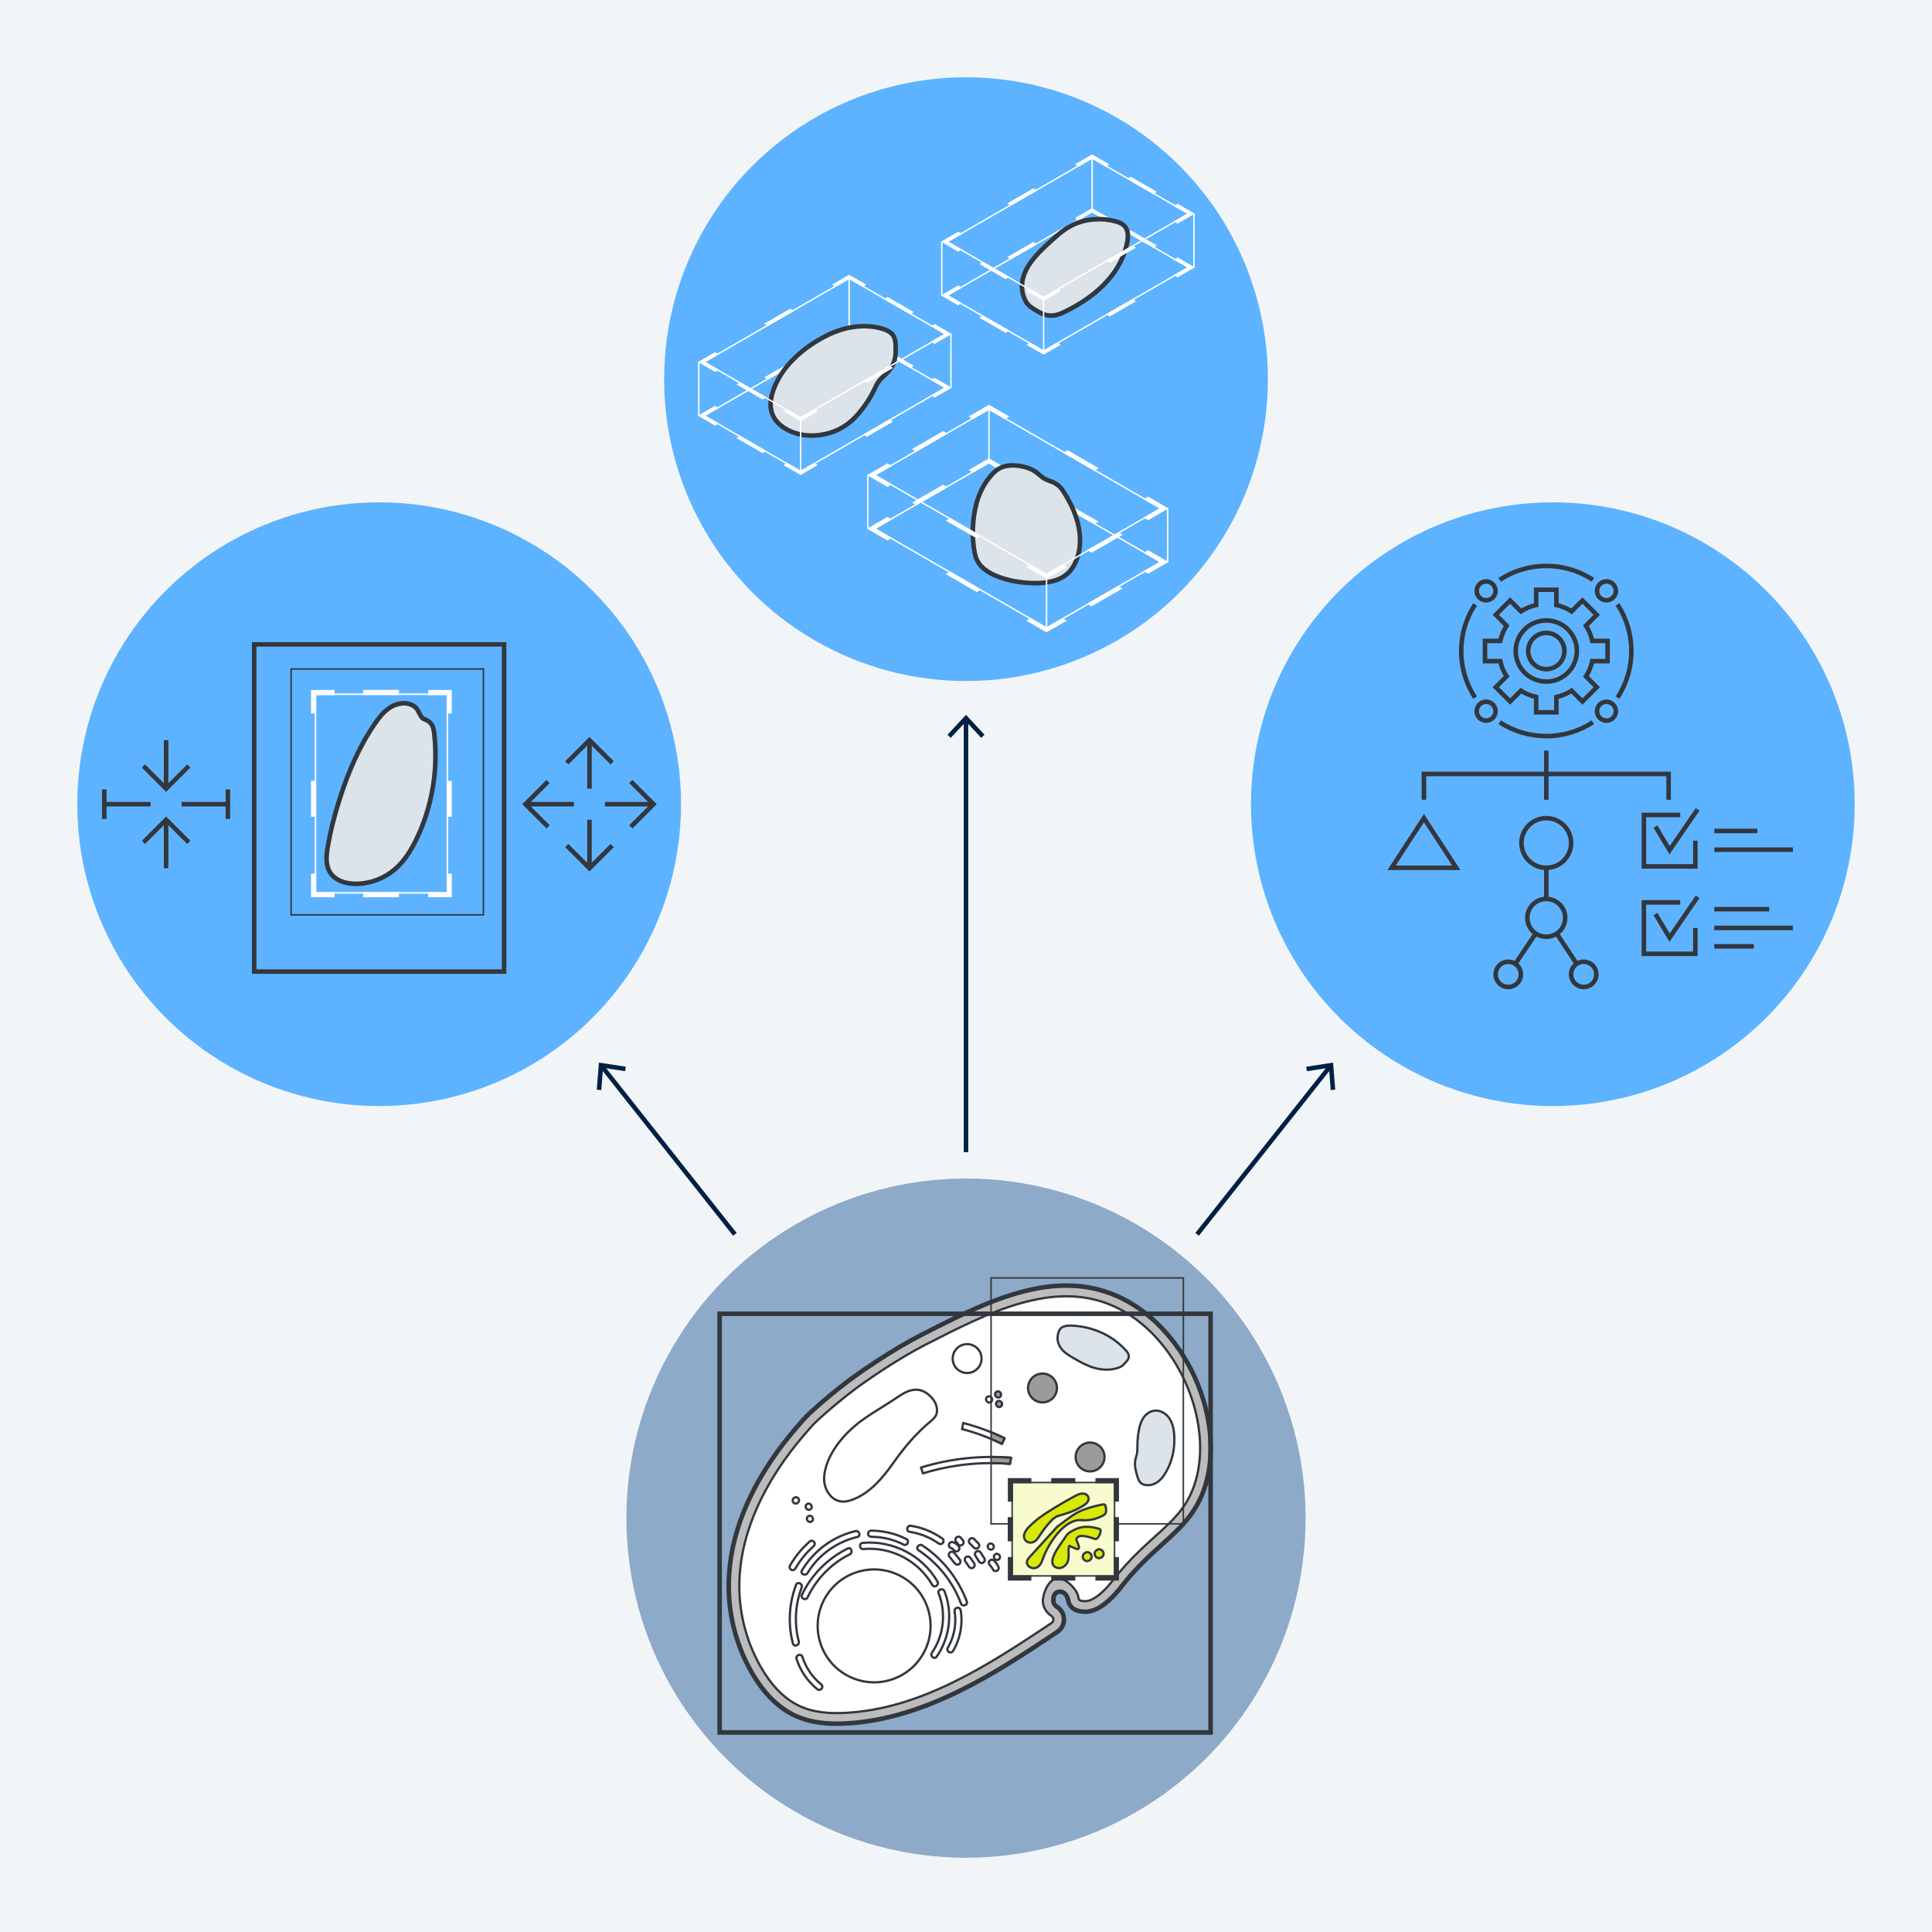 <?xml version="1.0" encoding="UTF-8"?><svg id="Ebene_1" xmlns="http://www.w3.org/2000/svg" xmlns:xlink="http://www.w3.org/1999/xlink" viewBox="0 0 1280 1280"><defs><clipPath id="clippath"><rect x="638.848" y="864.422" width="162.912" height="127.382" transform="translate(1648.416 207.809) rotate(90)" style="fill:none; stroke-width:0px;"/></clipPath></defs><rect width="1280" height="1280" style="fill:#f2f5f8; stroke-width:0px;"/><line x1="640" y1="1011.2" x2="881.181" y2="706.551" style="fill:none; stroke:#002144; stroke-miterlimit:10; stroke-width:3px;"/><polygon points="884.63 721.96 881.637 722.201 880.468 707.456 865.845 709.699 865.393 706.731 883.202 704.002 884.63 721.96" style="fill:#002144; stroke-width:0px;"/><line x1="640" y1="806.4" x2="640" y2="476.854" style="fill:none; stroke:#002144; stroke-miterlimit:10; stroke-width:3px;"/><polygon points="652.27 486.794 650.072 488.84 640.003 478.005 629.931 488.84 627.733 486.794 640.003 473.6 652.27 486.794" style="fill:#002144; stroke-width:0px;"/><line x1="640" y1="1011.2" x2="398.819" y2="706.551" style="fill:none; stroke:#002144; stroke-miterlimit:10; stroke-width:3px;"/><polygon points="414.609 706.729 414.157 709.697 399.536 707.452 398.365 722.199 395.372 721.958 396.802 703.998 414.609 706.729" style="fill:#002144; stroke-width:0px;"/><circle cx="640" cy="1005.8" r="242.5" style="fill:#f2f5f8; stroke-width:0px;"/><circle cx="640" cy="1005.8" r="225" style="fill:#8daac8; stroke-width:0px;"/><path d="m554.379,1141.987c-10.871,0-19.536-1.645-27.27-5.176-11.282-5.152-21.061-14.831-29.065-28.767-8.954-15.586-14.17-33.313-15.087-51.267-2.343-45.908,22.729-85.333,44.175-110.321l.875-1.023c2.879-3.364,5.599-6.543,9.094-9.754,8.07-7.412,16.621-14.522,25.414-21.134,2.265-1.703,5.575-4.066,9.082-6.484,7.964-5.49,23.59-15.86,38.756-23.615,31.459-16.087,63.989-32.722,96.009-32.722,12.158,0,23.302,2.331,34.07,7.126,21.324,9.496,39.959,29.043,51.127,53.627,10.996,24.205,13.559,50.304,7.032,71.602-5.598,18.27-16.29,27.928-28.67,39.112-8.438,7.621-17.997,16.256-28.169,29.483-.213.277-5.284,6.83-11.443,11.077-3.938,2.714-7.742,4.09-11.308,4.09-.497,0-.996-.026-1.483-.08l-.105-.007c-8.116-.651-9.552-5.754-9.793-7.918-.06-.542-.321-1.085-.622-1.714-.104-.218-.209-.437-.31-.66-.781-1.753-2.622-2.93-4.582-2.93-1.196,0-2.257.454-2.988,1.28-1.042,1.176-1.437,3.068-1.145,5.473.146,1.194,1.06,2.497,2.33,3.317,2.832,1.831,4.552,4.918,4.603,8.257.048,3.27-1.534,6.333-4.232,8.193l-1.081.722c-38.267,25.503-85.891,57.242-139.024,60.043-2.132.112-4.214.169-6.189.169Z" style="fill:#bcbcbc; stroke-width:0px;"/><path d="m706.361,853.225c11.247,0,22.418,2.079,33.459,6.996,20.993,9.349,39.353,28.622,50.372,52.876,10.847,23.877,13.385,49.589,6.964,70.543-5.477,17.875-16.028,27.405-28.245,38.441-8.482,7.662-18.096,16.348-28.349,29.68-.207.269-5.14,6.643-11.106,10.756t-.001,0c-3.686,2.541-7.197,3.824-10.456,3.824-.444,0-.884-.024-1.318-.072l-.159-.012c-6.74-.541-8.165-4.359-8.413-6.588-.114-1.024-.633-1.879-1.052-2.819-1.086-2.437-3.56-3.819-5.952-3.819-3.244,0-6.339,2.541-5.621,8.435.206,1.693,1.418,3.369,3.004,4.395,2.41,1.559,3.875,4.183,3.917,7.02.041,2.768-1.299,5.361-3.584,6.936l-1.062.708c-38.114,25.401-85.55,57.014-138.27,59.793-2.109.111-4.144.167-6.108.167-10.615,0-19.19-1.634-26.649-5.041-10.991-5.02-20.542-14.49-28.388-28.149-8.836-15.382-13.985-32.878-14.89-50.596-2.318-45.414,22.547-84.487,43.815-109.268l.877-1.024c2.85-3.331,5.543-6.479,8.969-9.625,8.032-7.377,16.545-14.456,25.301-21.039,2.245-1.689,5.537-4.039,9.032-6.448,7.931-5.469,23.49-15.795,38.587-23.515,31.438-16.076,63.67-32.556,95.326-32.557m.004-3v3-3c-32.385.001-65.079,16.719-96.695,32.886-15.251,7.799-30.934,18.207-38.924,23.717-3.532,2.435-6.861,4.812-9.132,6.521-8.834,6.642-17.423,13.783-25.527,21.227-3.558,3.268-6.307,6.48-9.217,9.881l-.879,1.027c-21.621,25.193-46.9,64.969-44.532,111.372.929,18.188,6.214,36.147,15.285,51.937,8.163,14.212,18.17,24.098,29.743,29.383,7.827,3.574,16.952,5.312,27.896,5.312,2,0,4.108-.058,6.265-.171,53.544-2.823,101.357-34.688,139.776-60.293l1.063-.709c3.15-2.171,4.974-5.704,4.919-9.476-.057-3.841-2.034-7.39-5.287-9.494-.884-.572-1.565-1.492-1.656-2.239-.236-1.938.04-3.465.778-4.298.567-.64,1.327-.775,1.865-.775,1.146,0,2.584.631,3.212,2.04.106.237.217.469.327.7.232.484.452.942.484,1.229.22,1.977,1.676,8.486,11.155,9.246l.123.009c.524.056,1.06.084,1.594.084,3.87,0,7.954-1.46,12.139-4.34.007-.005.014-.01.022-.015,6.347-4.376,11.562-11.113,11.781-11.397,10.089-13.12,19.595-21.707,27.982-29.283,12.548-11.335,23.382-21.123,29.102-39.788,6.633-21.644,4.044-48.129-7.101-72.663-11.319-24.914-30.229-44.733-51.883-54.376-10.964-4.882-22.306-7.256-34.676-7.256h0Z" style="fill:#32373e; stroke-width:0px;"/><path d="m613.547,890.693c-19.151,9.793-40.332,24.586-46.816,29.461-8.626,6.486-16.936,13.392-24.885,20.693-3.521,3.234-6.309,6.587-9.392,10.18-25.28,29.458-44.47,66.627-42.491,105.394.861,16.857,5.757,33.494,14.164,48.13,6.179,10.756,14.613,20.726,25.896,25.879,9.337,4.264,19.925,4.923,30.175,4.382,49.809-2.625,93.996-31.213,135.502-58.874.317-.211.633-.422.95-.633,1.746-1.164,1.605-3.669-.158-4.809-2.83-1.83-4.929-4.826-5.457-8.165-.791-4.998,2.611-13.662,7.163-15.873,5.135-2.494,11.166,2.574,14.4,7.263,1.138,1.65,1.787,3.482,1.993,5.339.18,1.618,2.898,1.642,3.69,1.728,7.729.847,17.908-12.389,17.908-12.389,25.494-33.152,47.105-38.353,55.692-66.374,12.487-40.748-12.283-98.05-54.306-116.764-39.71-17.684-82.899,4.401-124.029,25.433Z" style="fill:#fff; stroke:#32373e; stroke-linecap:round; stroke-linejoin:round; stroke-width:1.5px;"/><circle cx="690.685" cy="919.574" r="9.562" transform="translate(-288.461 316.304) rotate(-21.452)" style="fill:#9b9b9b; stroke:#32373e; stroke-linecap:round; stroke-linejoin:round; stroke-width:1.5px;"/><circle cx="640.749" cy="900.083" r="9.562" transform="translate(-284.792 296.691) rotate(-21.452)" style="fill:none; stroke:#32373e; stroke-linecap:round; stroke-linejoin:round; stroke-width:1.5px;"/><circle cx="722.204" cy="965.284" r="9.562" transform="translate(-302.995 330.998) rotate(-21.452)" style="fill:#9b9b9b; stroke:#32373e; stroke-linecap:round; stroke-linejoin:round; stroke-width:1.5px;"/><path d="m609.472,920.979c-2.607-.573-5.565-.206-8.558,1.067-2.656,1.129-5.057,2.761-7.38,4.34-.695.473-1.39.946-2.088,1.401-2.372,1.549-4.782,3.048-7.188,4.547-4.781,2.973-9.719,6.044-14.316,9.5-11.178,8.393-23.339,22.639-23.942,37.452-.287,6.982,4.334,14.886,11.668,15.526,2.69.235,5.261-.562,6.962-1.182,3.097-1.13,5.962-2.668,8.641-4.517,7.571-5.221,13.648-12.896,19.134-20.674,7.706-10.921,15.567-19.647,24.121-26.749,1.391-1.154,2.967-2.462,3.728-4.365,1.321-3.293.055-7.067-1.429-9.296-1.795-2.697-5.322-6.162-9.353-7.05Z" style="fill:none; stroke:#32373e; stroke-linecap:round; stroke-linejoin:round; stroke-width:1.5px;"/><path d="m561.647,1025.918c-13.248,6.567-23.964,17.299-30.341,30.663-1.134,2.376,2.568,4.119,3.706,1.736,5.865-12.289,15.76-22.476,27.98-28.534,2.332-1.156,1.01-5.032-1.344-3.865Z" style="fill:none; stroke:#32373e; stroke-linecap:round; stroke-linejoin:round; stroke-width:1.5px;"/><path d="m566.697,1014.408c-14.796,3.496-27.567,13.039-35.389,26.03-1.356,2.252,2.357,3.977,3.706,1.736,7.269-12.073,19.35-20.669,33.027-23.901,2.564-.606,1.194-4.465-1.344-3.865Z" style="fill:none; stroke:#32373e; stroke-linecap:round; stroke-linejoin:round; stroke-width:1.5px;"/><path d="m527.426,1050.005c-4.733,12.416-5.46,26.008-2.083,38.859.671,2.551,4.531,1.187,3.866-1.344-3.09-11.758-2.408-24.419,1.923-35.778.932-2.445-2.764-4.205-3.706-1.736Z" style="fill:none; stroke:#32373e; stroke-linecap:round; stroke-linejoin:round; stroke-width:1.5px;"/><path d="m527.716,1099.024c2.528,7.869,7.335,14.895,13.747,20.109,2.039,1.658,4.681-1.468,2.631-3.135-5.874-4.776-10.197-11.111-12.512-18.318-.807-2.513-4.67-1.16-3.866,1.344Z" style="fill:none; stroke:#32373e; stroke-linecap:round; stroke-linejoin:round; stroke-width:1.5px;"/><path d="m571.605,1022.19c-2.627.229-2.321,4.31.305,4.081,18.631-1.625,36.381,7.674,45.799,23.818,1.327,2.275,4.689-.059,3.368-2.323-10.114-17.337-29.504-27.318-49.473-25.576Z" style="fill:none; stroke:#32373e; stroke-linecap:round; stroke-linejoin:round; stroke-width:1.5px;"/><path d="m600.446,1019.627c-7.262-3.659-15.305-5.522-23.429-5.541-1.105-.003-1.965,1.152-1.888,2.193.088,1.175,1.085,1.885,2.193,1.888,7.423.017,14.764,1.829,21.387,5.166,2.352,1.185,4.091-2.519,1.737-3.706Z" style="fill:none; stroke:#32373e; stroke-linecap:round; stroke-linejoin:round; stroke-width:1.5px;"/><path d="m536.602,1021.16c-5.304,4.647-9.754,10.057-13.26,16.179-.549.959.043,2.28.985,2.721,1.069.5,2.17-.023,2.721-.985,3.118-5.445,7.155-10.41,11.877-14.546.831-.728,1.202-1.86.523-2.846-.572-.829-2.009-1.256-2.846-.523Z" style="fill:none; stroke:#32373e; stroke-linecap:round; stroke-linejoin:round; stroke-width:1.5px;"/><path d="m611.131,1023.92c-2.167-1.437-4.828,1.678-2.63,3.135,12.852,8.523,22.737,20.829,28.15,35.281.924,2.466,4.79,1.124,3.865-1.344-5.652-15.09-15.947-28.161-29.385-37.073Z" style="fill:none; stroke:#32373e; stroke-linecap:round; stroke-linejoin:round; stroke-width:1.5px;"/><path d="m621.854,1055.587c5.089,12.837,3.489,27.993-4.424,39.362-1.491,2.141,1.626,4.798,3.135,2.631,8.72-12.528,10.796-29.107,5.155-43.337-.969-2.445-4.837-1.107-3.865,1.344Z" style="fill:none; stroke:#32373e; stroke-linecap:round; stroke-linejoin:round; stroke-width:1.5px;"/><path d="m634.321,1065.147c-1.027.076-2.068,1.098-1.888,2.193,1.393,8.472-.234,17.143-4.598,24.538-.561.952.052,2.284.985,2.721,1.079.505,2.157-.03,2.721-.985,4.672-7.917,6.464-17.509,4.973-26.579-.179-1.09-1.024-1.975-2.193-1.888Z" style="fill:none; stroke:#32373e; stroke-linecap:round; stroke-linejoin:round; stroke-width:1.5px;"/><path d="m624.399,1019.379c-6.234-4.421-13.407-7.376-20.973-8.509-2.602-.39-3.35,3.633-.739,4.024,6.851,1.027,13.424,3.608,19.082,7.621.901.639,2.13.643,2.883-.252.667-.794.653-2.241-.252-2.883Z" style="fill:none; stroke:#32373e; stroke-linecap:round; stroke-linejoin:round; stroke-width:1.5px;"/><path d="m632.323,1028.944c-.348-.428-.757-.748-1.315-.851-.494-.091-1.125.02-1.531.328-.422.32-.775.774-.851,1.314-.072.513-.012,1.114.328,1.531,1.213,1.491,2.426,2.982,3.639,4.473.348.428.757.748,1.315.851.494.091,1.125-.02,1.531-.328.422-.32.775-.774.851-1.315.072-.513.012-1.114-.328-1.531-1.213-1.491-2.426-2.982-3.639-4.473Z" style="fill:none; stroke:#32373e; stroke-linecap:round; stroke-linejoin:round; stroke-width:1.5px;"/><path d="m634.355,1023.559c-.218-.225-.454-.432-.706-.619-.629-.464-1.316-.871-2.062-1.113-.241-.123-.494-.181-.76-.174-.265-.037-.525-.005-.781.094-.48.167-.982.587-1.181,1.065-.2.48-.278,1.043-.08,1.54.083.163.166.326.248.489.211.303.483.534.816.691.368.119.709.299,1.044.489.283.2.551.418.794.665.075.094.157.184.226.282.303.432.794.755,1.314.851.493.09,1.124-.02,1.531-.328.422-.32.775-.774.851-1.314.075-.536-.01-1.079-.328-1.531-.274-.39-.598-.745-.929-1.087Z" style="fill:none; stroke:#32373e; stroke-linecap:round; stroke-linejoin:round; stroke-width:1.5px;"/><path d="m641.593,1031.264c-.494-.091-1.125.02-1.531.328-.422.32-.775.774-.851,1.315-.075.538.013,1.075.328,1.531l2.494,3.617c.298.432.798.756,1.314.851.494.091,1.125-.02,1.531-.328.422-.32.775-.774.851-1.314.075-.538-.013-1.075-.328-1.531l-2.494-3.617c-.298-.432-.798-.756-1.314-.851Z" style="fill:none; stroke:#32373e; stroke-linecap:round; stroke-linejoin:round; stroke-width:1.5px;"/><path d="m645.268,1019.56c-.342-.345-1.001-.507-1.468-.473-.507.038-1.1.315-1.415.725-.317.413-.535.936-.473,1.468.036.173.072.346.107.519.126.354.331.652.618.896l2.775,2.803c.342.345,1.001.507,1.468.473.507-.038,1.1-.315,1.415-.725.317-.413.536-.937.473-1.468-.036-.173-.072-.346-.107-.519-.126-.354-.331-.652-.618-.896-.925-.934-1.85-1.869-2.776-2.803Z" style="fill:none; stroke:#32373e; stroke-linecap:round; stroke-linejoin:round; stroke-width:1.5px;"/><path d="m646.793,1027.976c-.911.69-1.139,1.877-.523,2.846.817,1.283,1.634,2.567,2.452,3.851.575.904,1.986,1.174,2.846.523.911-.69,1.139-1.877.523-2.846-.817-1.284-1.635-2.567-2.452-3.851-.575-.904-1.986-1.174-2.846-.523Z" style="fill:none; stroke:#32373e; stroke-linecap:round; stroke-linejoin:round; stroke-width:1.5px;"/><path d="m636.702,1018.948c-.151-.238-.349-.421-.592-.549-.212-.162-.453-.263-.722-.302-.266-.059-.527-.051-.782.026-.273.033-.523.134-.749.302-.135.123-.271.246-.406.369-.23.277-.378.592-.445.946-.072.514-.011,1.112.328,1.531.462.571.924,1.142,1.386,1.712.151.238.349.421.592.549.212.162.453.263.722.302.266.059.526.05.782-.026.274-.033.523-.134.749-.302.135-.123.271-.246.406-.369.23-.277.378-.592.445-.945.072-.514.011-1.112-.328-1.531-.462-.571-.924-1.142-1.386-1.712Z" style="fill:none; stroke:#32373e; stroke-linecap:round; stroke-linejoin:round; stroke-width:1.5px;"/><path d="m659.343,1029.79c-2.168,1.495.152,4.865,2.323,3.368,2.167-1.494-.152-4.865-2.323-3.368Z" style="fill:none; stroke:#32373e; stroke-linecap:round; stroke-linejoin:round; stroke-width:1.5px;"/><path d="m655.252,1022.964c-2.167,1.494.152,4.865,2.323,3.368s-.152-4.865-2.323-3.368Z" style="fill:none; stroke:#32373e; stroke-linecap:round; stroke-linejoin:round; stroke-width:1.5px;"/><path d="m658.478,1033.828c-.363-.34-.982-.509-1.468-.473-.507.038-1.1.315-1.415.725-.316.413-.535.936-.473,1.468.066.564.307,1.024.725,1.415.114.107.22.222.329.333.551.629,1.027,1.315,1.417,2.054.027.06.058.118.084.179.223.51.547.938,1.065,1.181.445.208,1.076.265,1.54.08.499-.199.968-.554,1.181-1.065.196-.471.292-1.056.08-1.54-.727-1.664-1.737-3.115-3.065-4.357Z" style="fill:none; stroke:#32373e; stroke-linecap:round; stroke-linejoin:round; stroke-width:1.5px;"/><path d="m660.745,928.487c-2.167,1.494.152,4.865,2.323,3.368,2.167-1.494-.152-4.865-2.323-3.368Z" style="fill:#9b9b9b; stroke:#32373e; stroke-linecap:round; stroke-linejoin:round; stroke-width:1.5px;"/><path d="m660.084,922.171c-2.168,1.495.152,4.865,2.323,3.368,2.167-1.494-.152-4.865-2.323-3.368Z" style="fill:#9b9b9b; stroke:#32373e; stroke-linecap:round; stroke-linejoin:round; stroke-width:1.5px;"/><path d="m654.136,925.451c-2.167,1.494.152,4.865,2.323,3.368,2.167-1.494-.152-4.865-2.323-3.368Z" style="fill:none; stroke:#32373e; stroke-linecap:round; stroke-linejoin:round; stroke-width:1.5px;"/><path d="m534.622,996.545c-2.168,1.495.152,4.865,2.323,3.368,2.167-1.494-.152-4.865-2.323-3.368Z" style="fill:none; stroke:#32373e; stroke-linecap:round; stroke-linejoin:round; stroke-width:1.5px;"/><path d="m535.451,1004.594c-2.167,1.494.152,4.865,2.323,3.368,2.168-1.495-.152-4.865-2.323-3.368Z" style="fill:none; stroke:#32373e; stroke-linecap:round; stroke-linejoin:round; stroke-width:1.5px;"/><path d="m528.643,992.436c-.277-.23-.592-.378-.946-.445-.174-.01-.348-.019-.522-.028-.368.029-.704.147-1.008.356l-.139.096c-.238.151-.421.349-.549.592-.162.212-.263.453-.302.722-.059.266-.051.527.025.782.033.274.134.523.302.749.123.135.246.271.369.406.277.23.592.378.946.445.174.01.348.019.522.028.368-.029.704-.147,1.009-.356l.139-.096c.238-.151.421-.349.549-.593.162-.212.263-.453.302-.722.059-.266.051-.527-.025-.782-.033-.273-.134-.523-.302-.749-.123-.135-.246-.271-.369-.406Z" style="fill:none; stroke:#32373e; stroke-linecap:round; stroke-linejoin:round; stroke-width:1.5px;"/><path d="m669.847,965.812c-20.14-1.635-40.372.531-59.694,6.461l1.344,3.866c18.611-5.712,38.202-7.879,57.61-6.303l.739-4.024Z" style="fill:#fff; stroke:#32373e; stroke-linecap:round; stroke-linejoin:round; stroke-width:1.5px;"/><path d="m665.544,952.888c-8.768-4.288-17.955-7.667-27.4-10.129l-.739,4.024c9.111,2.375,17.945,5.675,26.403,9.81l1.736-3.706Z" style="fill:#fff; stroke:#32373e; stroke-linecap:round; stroke-linejoin:round; stroke-width:1.5px;"/><circle cx="579.129" cy="1077.193" r="37.396" transform="translate(-353.844 286.436) rotate(-21.453)" style="fill:none; stroke:#32373e; stroke-linecap:round; stroke-linejoin:round; stroke-width:1.5px;"/><path d="m701.738,883.841c-.968,3.518.164,6.982,2.173,9.458,2.01,2.476,4.814,4.132,7.582,5.74,4.22,2.453,8.491,4.897,13.266,6.349,4.775,1.452,10.141,1.865,15.408.239.777-.24,1.556-.527,2.272-.974.897-.56,1.655-1.347,2.398-2.121.952-.992,1.96-2.088,2.201-3.364.292-1.548-.636-2.818-1.563-3.859-8.529-9.584-20.95-15.423-34.584-16.255-1.833-.112-3.768-.138-5.659.457-2.221.698-2.89,2.129-3.496,4.33Z" style="fill:#dce3e9; stroke-width:0px;"/><path d="m709.084,878.99c.61,0,1.215.027,1.809.063,13.634.833,26.054,6.671,34.583,16.255.927,1.041,1.855,2.311,1.563,3.859-.241,1.276-1.25,2.372-2.201,3.364-.744.775-1.501,1.561-2.398,2.122-.716.447-1.495.734-2.272.974-2.36.729-4.739,1.048-7.076,1.048-2.88,0-5.696-.485-8.332-1.286-4.775-1.452-9.046-3.896-13.266-6.349-2.767-1.608-5.572-3.264-7.582-5.74-2.01-2.476-3.141-5.94-2.173-9.458.606-2.201,1.275-3.632,3.496-4.33,1.279-.402,2.577-.52,3.85-.52m0-1.5c-1.655,0-3.021.187-4.3.589-3.047.957-3.89,3.174-4.493,5.363-1.001,3.637-.083,7.675,2.455,10.802,2.223,2.739,5.288,4.52,7.992,6.092,3.986,2.317,8.505,4.943,13.584,6.488,2.948.897,5.899,1.351,8.768,1.351,2.594,0,5.123-.375,7.519-1.114.744-.23,1.714-.567,2.625-1.135,1.062-.664,1.925-1.562,2.686-2.355,1.19-1.24,2.284-2.489,2.593-4.124.465-2.459-1.204-4.333-1.916-5.134-8.848-9.942-21.495-15.893-35.613-16.755-.74-.045-1.344-.066-1.9-.066h0Z" style="fill:#32373e; stroke-width:0px;"/><path d="m754.379,978.283c-1.021-3.379-2.054-6.897-1.52-10.387.284-1.86,1.006-3.631,1.287-5.491.219-1.449.166-2.924.169-4.39.007-3.287.298-6.573.868-9.811.49-2.782,1.208-5.579,2.701-7.978,1.493-2.398,3.865-4.371,6.653-4.829,3.62-.594,7.3,1.507,9.419,4.502,2.119,2.995,2.913,6.731,3.213,10.388.69,8.392-1.023,17.013-5.151,24.353-1.507,2.68-3.388,5.245-5.974,6.908-2.018,1.298-4.502,1.968-6.893,1.59-2.934-.464-3.935-2.086-4.772-4.856Z" style="fill:#dce3e9; stroke-width:0px;"/><path d="m765.781,935.297c3.199,0,6.298,1.951,8.174,4.603,2.119,2.995,2.913,6.731,3.213,10.388.69,8.392-1.023,17.013-5.151,24.353-1.507,2.68-3.388,5.244-5.974,6.908-1.64,1.054-3.588,1.695-5.543,1.695-.451,0-.901-.034-1.349-.105-2.934-.464-3.935-2.086-4.772-4.856-1.021-3.379-2.054-6.897-1.52-10.387.284-1.859,1.006-3.631,1.286-5.491.219-1.449.166-2.924.169-4.39.007-3.287.298-6.573.868-9.811.49-2.782,1.208-5.579,2.701-7.978,1.493-2.398,3.865-4.371,6.653-4.829.415-.068.831-.101,1.245-.101m0-1.5h0c-.5,0-1.001.041-1.488.121-3.007.494-5.808,2.504-7.683,5.516-1.738,2.792-2.465,6.014-2.905,8.51-.584,3.314-.884,6.701-.891,10.068l.002.76c.005,1.194.01,2.321-.154,3.408-.127.845-.361,1.688-.607,2.581-.258.931-.524,1.894-.678,2.908-.595,3.893.553,7.694,1.567,11.048.761,2.52,1.914,5.262,5.974,5.904.517.082,1.05.123,1.583.123,2.159,0,4.416-.687,6.355-1.933,2.448-1.574,4.503-3.937,6.47-7.434,4.17-7.415,6.066-16.368,5.339-25.211-.394-4.792-1.501-8.329-3.484-11.131-2.285-3.23-5.886-5.237-9.398-5.237h0Z" style="fill:#32373e; stroke-width:0px;"/><g style="clip-path:url(#clippath);"><path d="m669.847,965.812c-20.14-1.635-40.372.531-59.694,6.461l1.344,3.866c18.611-5.712,38.202-7.879,57.61-6.303l.739-4.024Z" style="fill:#9b9b9b; stroke:#32373e; stroke-linecap:round; stroke-linejoin:round; stroke-width:1.5px;"/><path d="m665.544,952.888c-8.768-4.288-17.955-7.667-27.4-10.129l-.739,4.024c9.111,2.375,17.945,5.675,26.403,9.81l1.736-3.706Z" style="fill:#9b9b9b; stroke:#32373e; stroke-linecap:round; stroke-linejoin:round; stroke-width:1.5px;"/></g><rect x="638.848" y="864.422" width="162.912" height="127.382" transform="translate(1648.416 207.809) rotate(90)" style="fill:none; stroke:#32373e; stroke-miterlimit:10;"/><rect x="670.56" y="982.204" width="67.87" height="61.894" style="fill:#f7fbcd; stroke-width:0px;"/><path d="m737.929,982.704v60.894h-66.87v-60.894h66.87m1-1h-68.87v62.894h68.87v-62.894h0Z" style="fill:#32373e; stroke-width:0px;"/><rect x="731.631" y="1011.449" width="16" height="3.404" transform="translate(1752.782 273.52) rotate(90)" style="fill:#32373e; stroke-width:0px;"/><rect x="661.357" y="1011.449" width="16" height="3.404" transform="translate(1682.508 343.794) rotate(90)" style="fill:#32373e; stroke-width:0px;"/><polygon points="741.334 994.878 741.334 982.687 741.334 979.283 737.929 979.283 725.738 979.283 725.738 982.687 737.929 982.687 737.929 994.878 741.334 994.878" style="fill:#32373e; stroke-width:0px;"/><polygon points="741.334 1031.586 741.334 1043.777 741.334 1047.181 737.929 1047.181 725.738 1047.181 725.738 1043.777 737.929 1043.777 737.929 1031.586 741.334 1031.586" style="fill:#32373e; stroke-width:0px;"/><rect x="696.431" y="979.283" width="16" height="3.404" style="fill:#32373e; stroke-width:0px;"/><rect x="696.431" y="1043.777" width="16" height="3.404" style="fill:#32373e; stroke-width:0px;"/><polygon points="683.322 979.283 671.131 979.283 667.727 979.283 667.727 982.687 667.727 994.878 671.131 994.878 671.131 982.687 683.322 982.687 683.322 979.283" style="fill:#32373e; stroke-width:0px;"/><polygon points="683.322 1047.181 671.131 1047.181 667.727 1047.181 667.727 1043.777 667.727 1031.586 671.131 1031.586 671.131 1043.777 683.322 1043.777 683.322 1047.181" style="fill:#32373e; stroke-width:0px;"/><path d="m714.053,990.244c-1.884.825-21.92,11.807-28.312,17.641-2.539,2.318-6.054,4.961-7.1,8.395-.816,2.678.644,5.441,3.575,5.711,3.772.348,5.613-3.14,7.385-5.82,2.299-3.476,4.938-6.729,7.852-9.707.062-.063,2.512-1.758,2.574-1.82,6.54-1.919,10.462-2.93,16.384-6.342,2.226-1.282,5.655-3.258,4.6-6.403-.994-2.965-4.658-2.663-6.959-1.655Z" style="fill:#d9e906; stroke:#32373e; stroke-linecap:round; stroke-linejoin:round; stroke-width:1.5px;"/><path d="m731.174,996.672c-.288-.011-.59.046-.875.105-5.295,1.102-10.324,2.341-15.236,4.687-5.203,2.484-9.076,6.134-13.73,9.343-.237.095-.466.242-.673.469l-2.224,2.441c-.191.206-.38.413-.567.623-4.689,5.147-9.379,10.293-14.068,15.44-1.694,1.86-4.664,4.285-2.939,7.076,1.199,1.939,3.919,2.6,5.946,1.707,2.91-1.282,3.688-4.824,4.75-7.482,3.639-9.113,13.778-24.899,24.958-23.951,4.9.416,9.916-.655,14.219-3.034.469-.259.937-.54,1.296-.937,1.12-1.239.864-3.152.539-4.79-.117-.588-.283-1.247-.805-1.542-.182-.103-.383-.146-.591-.154Z" style="fill:#d9e906; stroke:#32373e; stroke-linecap:round; stroke-linejoin:round; stroke-width:1.5px;"/><path d="m728.59,1013.047c-.126-.057-.261-.099-.392-.14-6.282-1.927-11.864-2.112-17.724,1.297-1.069.593-2.153,1.197-3.027,2.051-.787.768-1.376,1.711-1.958,2.644-2.212,3.549-13.134,16.34-5.802,19.579,3.171,1.401,6.632-.89,7.711-3.875.625-1.727.642-3.595.584-5.409-.053-1.654-.188-3.467.428-5.026,1.408.593,2.816,1.186,4.224,1.779,4.796,2.02.312-5.366.454-6.038.942-4.451,9.458-1.264,11.956-.449.402.131.832.263,1.24.154.37-.099.66-.382.911-.672,1.116-1.286,1.816-2.928,1.971-4.624.031-.336.032-.705-.173-.973-.103-.136-.246-.228-.402-.298Z" style="fill:#d9e906; stroke:#32373e; stroke-linecap:round; stroke-linejoin:round; stroke-width:1.5px;"/><path d="m718.664,1028.938c-3.216,2.218.059,6.979,3.281,4.758s-.059-6.979-3.281-4.758Z" style="fill:#d9e906; stroke:#32373e; stroke-linecap:round; stroke-linejoin:round; stroke-width:1.5px;"/><path d="m726.559,1027.003c-3.216,2.218.059,6.979,3.281,4.758,3.216-2.218-.059-6.979-3.281-4.758Z" style="fill:#d9e906; stroke:#32373e; stroke-linecap:round; stroke-linejoin:round; stroke-width:1.5px;"/><circle cx="640" cy="251.2" r="200" style="fill:#5db3ff; stroke-width:0px;"/><path d="m655.122,307.042l113.084,65.289-74.841,43.209-113.084-65.289,74.841-43.209m0-1.074l-.465.269-74.841,43.209-1.396.806,1.396.806,113.084,65.289.465.269.465-.269,74.841-43.209,1.396-.806-1.396-.806-113.084-65.289-.465-.269h0Z" style="fill:#fff; stroke-width:0px;"/><polygon points="723.202 401.719 743.809 389.821 740.861 388.119 720.254 400.017 723.202 401.719" style="fill:#fff; stroke-width:0px;"/><polygon points="607.169 334.728 627.777 322.83 624.829 321.128 604.221 333.026 607.169 334.728" style="fill:#fff; stroke-width:0px;"/><polygon points="760.611 380.121 771.169 374.025 774.117 372.323 771.169 370.621 760.611 364.526 757.663 366.228 768.221 372.323 757.663 378.419 760.611 380.121" style="fill:#fff; stroke-width:0px;"/><polygon points="706.871 411.148 696.313 417.243 693.365 418.945 690.417 417.243 679.86 411.148 682.808 409.446 693.365 415.541 703.923 409.446 706.871 411.148" style="fill:#fff; stroke-width:0px;"/><polygon points="727.914 345.648 707.307 333.75 704.359 335.453 724.966 347.35 727.914 345.648" style="fill:#fff; stroke-width:0px;"/><polygon points="650.111 390.568 629.503 378.67 626.555 380.373 647.163 392.27 650.111 390.568" style="fill:#fff; stroke-width:0px;"/><polygon points="668.704 311.463 658.147 305.367 655.198 303.665 652.25 305.367 641.693 311.463 644.641 313.165 655.198 307.07 665.756 313.165 668.704 311.463" style="fill:#fff; stroke-width:0px;"/><polygon points="587.952 358.085 577.395 351.99 574.447 350.287 577.395 348.585 587.952 342.49 590.9 344.192 580.343 350.287 590.9 356.383 587.952 358.085" style="fill:#fff; stroke-width:0px;"/><path d="m698.81,321.76c2.192,1.309,3.334,2.897,4.292,4.369,10.778,16.565,13.742,32.416,8.397,45.117-1.874,4.454-4.838,8.597-10.652,11.086-6.228,2.667-15.65,3.272-26.149,1.681-7.107-1.077-15.511-3.524-20.938-7.583-4.82-3.605-6.007-7.473-6.633-10.911-1.268-6.96-1.38-13.634-.778-20.078,1.031-11.044,4.204-21.509,11.872-29.982,1.833-2.025,3.98-3.966,7.554-4.977,3.574-1.011,8.822-.969,14.235.791,5.494,1.787,6.564,3.833,10.04,6.374,2.853,2.086,5.497,2.163,8.761,4.112Z" style="fill:#dce3e9; stroke-width:0px;"/><path d="m671.098,309.815c2.722,0,5.789.444,8.91,1.459,5.494,1.787,6.564,3.833,10.04,6.374,2.854,2.086,5.497,2.163,8.761,4.112,2.192,1.309,3.334,2.897,4.292,4.369,10.778,16.565,13.741,32.416,8.397,45.117-1.874,4.454-4.837,8.597-10.652,11.086-3.947,1.69-9.176,2.552-15.149,2.552-3.453,0-7.154-.288-11-.871-7.107-1.077-15.511-3.524-20.938-7.583-4.82-3.605-6.007-7.473-6.633-10.911-1.268-6.96-1.38-13.634-.779-20.078,1.031-11.044,4.204-21.509,11.872-29.982,1.833-2.025,3.98-3.966,7.554-4.977,1.513-.428,3.326-.667,5.325-.667m0-3h0c-2.245,0-4.311.263-6.142.781-4.343,1.229-6.967,3.647-8.961,5.85-7.258,8.02-11.391,18.394-12.635,31.716-.682,7.307-.416,14.141.814,20.895.724,3.979,2.216,8.608,7.788,12.776,7.218,5.399,17.99,7.496,22.286,8.147,3.961.601,7.813.905,11.449.905,6.414,0,12.061-.966,16.33-2.794,5.742-2.459,9.63-6.488,12.236-12.681,5.706-13.56,2.635-30.577-8.647-47.917-1.113-1.711-2.53-3.673-5.268-5.309-1.744-1.042-3.314-1.615-4.699-2.121-1.47-.537-2.631-.961-3.829-1.837-.876-.64-1.607-1.267-2.314-1.872-1.985-1.701-4.038-3.459-8.569-4.933-3.231-1.051-6.633-1.606-9.838-1.606h0Z" style="fill:#32373e; stroke-width:0px;"/><path d="m655.122,271.548l113.084,65.289-74.841,43.209-113.084-65.289,74.841-43.209m0-1.074l-.465.269-74.841,43.209-1.396.806,1.396.806,113.084,65.289.465.269.465-.269,74.841-43.209,1.396-.806-1.396-.806-113.084-65.289-.465-.269h0Z" style="fill:#fff; stroke-width:0px;"/><polygon points="723.202 366.225 743.809 354.327 740.861 352.625 720.254 364.523 723.202 366.225" style="fill:#fff; stroke-width:0px;"/><polygon points="607.169 299.233 627.777 287.336 624.829 285.634 604.221 297.531 607.169 299.233" style="fill:#fff; stroke-width:0px;"/><polygon points="760.611 344.626 771.169 338.531 774.117 336.829 771.169 335.127 760.611 329.031 757.663 330.733 768.221 336.829 757.663 342.924 760.611 344.626" style="fill:#fff; stroke-width:0px;"/><polygon points="706.871 375.653 696.313 381.749 693.365 383.451 690.417 381.749 679.86 375.653 682.808 373.951 693.365 380.047 703.923 373.951 706.871 375.653" style="fill:#fff; stroke-width:0px;"/><polygon points="727.914 310.154 707.307 298.256 704.359 299.958 724.966 311.856 727.914 310.154" style="fill:#fff; stroke-width:0px;"/><polygon points="650.111 355.074 629.503 343.176 626.555 344.878 647.163 356.776 650.111 355.074" style="fill:#fff; stroke-width:0px;"/><polygon points="668.704 275.969 658.147 269.873 655.198 268.171 652.25 269.873 641.693 275.969 644.641 277.671 655.198 271.575 665.756 277.671 668.704 275.969" style="fill:#fff; stroke-width:0px;"/><polygon points="587.952 322.591 577.395 316.495 574.447 314.793 577.395 313.091 587.952 306.996 590.9 308.698 580.343 314.793 590.9 320.889 587.952 322.591" style="fill:#fff; stroke-width:0px;"/><circle cx="1028.8" cy="532.8" r="200" style="fill:#5db3ff; stroke-width:0px;"/><circle cx="251.2" cy="532.8" r="200" style="fill:#5db3ff; stroke-width:0px;"/><path d="m562.582,220.474l63.025,36.387-95.229,54.98-63.025-36.387,95.229-54.98m0-1.074l-.465.269-95.229,54.98-1.396.806,1.396.806,63.025,36.387.465.269.465-.269,95.229-54.98,1.396-.806-1.396-.806-63.025-36.387-.465-.269h0Z" style="fill:#fff; stroke-width:0px;"/><polygon points="605.446 242.355 588.092 232.336 585.61 233.769 602.963 243.788 605.446 242.355" style="fill:#fff; stroke-width:0px;"/><polygon points="507.735 298.768 490.381 288.749 487.898 290.183 505.252 300.202 507.735 298.768" style="fill:#fff; stroke-width:0px;"/><polygon points="573.943 224.166 565.052 219.033 562.57 217.6 560.087 219.033 551.196 224.166 553.679 225.6 562.57 220.467 571.46 225.6 573.943 224.166" style="fill:#fff; stroke-width:0px;"/><polygon points="619.199 250.295 628.089 255.428 630.572 256.861 628.089 258.294 619.199 263.428 616.716 261.994 625.607 256.861 616.716 251.728 619.199 250.295" style="fill:#fff; stroke-width:0px;"/><polygon points="523.662 240.063 506.309 250.082 508.791 251.516 526.145 241.497 523.662 240.063" style="fill:#fff; stroke-width:0px;"/><polygon points="589.182 277.891 571.828 287.91 574.311 289.343 591.665 279.324 589.182 277.891" style="fill:#fff; stroke-width:0px;"/><polygon points="473.801 268.851 464.91 273.984 462.428 275.417 464.91 276.85 473.801 281.983 476.284 280.55 467.393 275.417 476.284 270.284 473.801 268.851" style="fill:#fff; stroke-width:0px;"/><polygon points="541.803 308.112 532.913 313.245 530.43 314.678 527.947 313.245 519.057 308.112 521.539 306.678 530.43 311.811 539.321 306.678 541.803 308.112" style="fill:#fff; stroke-width:0px;"/><line x1="562.57" y1="183.474" x2="562.57" y2="219.043" style="fill:none; stroke:#fff; stroke-miterlimit:10; stroke-width:.931px;"/><line x1="630.024" y1="221.292" x2="630.024" y2="256.861" style="fill:none; stroke:#fff; stroke-miterlimit:10; stroke-width:.931px;"/><path d="m591.832,228.023c.236,5.411.403,11.032-3.435,15.956-2.045,2.624-5.151,4.935-7.188,7.561-1.587,2.046-2.494,4.243-3.538,6.404-2.341,4.845-5.412,9.571-9.166,14.107-3.227,3.899-7.049,7.724-12.581,10.637s-13.023,4.832-20.512,4.341c-9.725-.637-17.696-5.275-21.025-10.578-3.329-5.303-2.727-11.146-.916-16.664,4.158-12.666,14.656-24.665,30.453-33.765,5.769-3.323,12.415-6.319,20.238-7.691,6.103-1.07,12.963-1.021,18.839.535,7.214,1.911,8.638,4.721,8.832,9.158Z" style="fill:#dce3e9; stroke-width:0px;"/><path d="m572.584,217.6c3.577,0,7.149.399,10.417,1.265,7.214,1.911,8.638,4.721,8.832,9.158.236,5.411.403,11.031-3.435,15.956-2.045,2.624-5.151,4.935-7.188,7.561-1.587,2.046-2.494,4.243-3.538,6.404-2.341,4.845-5.412,9.571-9.166,14.107-3.227,3.899-7.049,7.724-12.581,10.637-4.951,2.607-11.472,4.417-18.154,4.417-.785,0-1.57-.025-2.358-.076-9.725-.637-17.696-5.275-21.025-10.578-3.329-5.303-2.727-11.146-.916-16.665,4.158-12.666,14.656-24.665,30.453-33.765,5.769-3.323,12.415-6.319,20.238-7.691,2.709-.475,5.567-.729,8.422-.729m0-3h0c-3.002,0-6.01.26-8.941.775-7.11,1.247-13.852,3.804-21.217,8.047-16.044,9.242-27.339,21.824-31.805,35.428-2.501,7.619-2.1,13.898,1.225,19.195,4.154,6.618,13.327,11.319,23.37,11.977.84.055,1.699.083,2.554.083,6.676,0,13.803-1.736,19.552-4.763,6.405-3.372,10.576-7.853,13.495-11.379,3.9-4.712,7.115-9.663,9.556-14.714.182-.377.36-.755.538-1.133.8-1.698,1.555-3.301,2.669-4.737.887-1.144,2.065-2.273,3.311-3.469,1.337-1.283,2.72-2.609,3.872-4.087,4.59-5.89,4.3-12.566,4.066-17.93-.286-6.55-3.387-9.894-11.061-11.927-3.419-.906-7.182-1.365-11.184-1.365h0Z" style="fill:#32373e; stroke-width:0px;"/><path d="m562.582,184.904l63.025,36.387-95.229,54.98-63.025-36.387,95.229-54.98m0-1.074l-.465.269-95.229,54.98-1.396.806,1.396.806,63.025,36.387.465.269.465-.269,95.229-54.98,1.396-.806-1.396-.806-63.025-36.387-.465-.269h0Z" style="fill:#fff; stroke-width:0px;"/><polygon points="605.446 206.785 588.092 196.766 585.61 198.199 602.963 208.219 605.446 206.785" style="fill:#fff; stroke-width:0px;"/><polygon points="507.735 263.199 490.381 253.18 487.898 254.613 505.252 264.632 507.735 263.199" style="fill:#fff; stroke-width:0px;"/><polygon points="573.943 188.597 565.052 183.464 562.57 182.03 560.087 183.464 551.196 188.597 553.679 190.03 562.57 184.897 571.46 190.03 573.943 188.597" style="fill:#fff; stroke-width:0px;"/><polygon points="619.199 214.725 628.089 219.858 630.572 221.292 628.089 222.725 619.199 227.858 616.716 226.425 625.607 221.292 616.716 216.158 619.199 214.725" style="fill:#fff; stroke-width:0px;"/><polygon points="523.662 204.494 506.309 214.513 508.791 215.946 526.145 205.927 523.662 204.494" style="fill:#fff; stroke-width:0px;"/><polygon points="589.182 242.321 571.828 252.34 574.311 253.774 591.665 243.755 589.182 242.321" style="fill:#fff; stroke-width:0px;"/><polygon points="473.801 233.281 464.91 238.414 462.428 239.847 464.91 241.281 473.801 246.414 476.284 244.98 467.393 239.847 476.284 234.714 473.801 233.281" style="fill:#fff; stroke-width:0px;"/><polygon points="541.803 272.542 532.913 277.675 530.43 279.109 527.947 277.675 519.057 272.542 521.539 271.109 530.43 276.242 539.321 271.109 541.803 272.542" style="fill:#fff; stroke-width:0px;"/><line x1="462.97" y1="239.847" x2="462.97" y2="275.417" style="fill:none; stroke:#fff; stroke-miterlimit:10; stroke-width:.931px;"/><line x1="530.43" y1="278.221" x2="530.43" y2="313.791" style="fill:none; stroke:#fff; stroke-miterlimit:10; stroke-width:.931px;"/><path d="m723.57,140.757l63.025,36.387-95.229,54.98-63.025-36.387,95.229-54.98m0-1.074l-.465.269-95.229,54.98-1.396.806,1.396.806,63.025,36.387.465.269.465-.269,95.229-54.98,1.396-.806-1.396-.806-63.025-36.387-.465-.269h0Z" style="fill:#fff; stroke-width:0px;"/><polygon points="766.434 162.638 749.08 152.619 746.598 154.052 763.951 164.071 766.434 162.638" style="fill:#fff; stroke-width:0px;"/><polygon points="668.723 219.051 651.369 209.032 648.886 210.466 666.24 220.485 668.723 219.051" style="fill:#fff; stroke-width:0px;"/><polygon points="734.931 144.449 726.04 139.316 723.557 137.883 721.075 139.316 712.184 144.449 714.667 145.883 723.557 140.75 732.448 145.883 734.931 144.449" style="fill:#fff; stroke-width:0px;"/><polygon points="780.186 170.578 789.077 175.711 791.56 177.144 789.077 178.578 780.186 183.711 777.704 182.277 786.595 177.144 777.704 172.011 780.186 170.578" style="fill:#fff; stroke-width:0px;"/><polygon points="684.65 160.346 667.297 170.365 669.779 171.799 687.133 161.78 684.65 160.346" style="fill:#fff; stroke-width:0px;"/><polygon points="750.17 198.174 732.816 208.193 735.299 209.626 752.652 199.607 750.17 198.174" style="fill:#fff; stroke-width:0px;"/><polygon points="634.789 189.134 625.898 194.267 623.416 195.7 625.898 197.133 634.789 202.266 637.271 200.833 628.381 195.7 637.271 190.567 634.789 189.134" style="fill:#fff; stroke-width:0px;"/><polygon points="702.791 228.395 693.9 233.528 691.418 234.961 688.935 233.528 680.044 228.395 682.527 226.961 691.418 232.094 700.308 226.961 702.791 228.395" style="fill:#fff; stroke-width:0px;"/><line x1="723.558" y1="103.757" x2="723.558" y2="139.326" style="fill:none; stroke:#fff; stroke-miterlimit:10; stroke-width:.931px;"/><line x1="791.011" y1="141.575" x2="791.011" y2="177.144" style="fill:none; stroke:#fff; stroke-miterlimit:10; stroke-width:.931px;"/><path d="m735.179,147.319c-8.118-1.514-16.325-.193-22.314,2.37-5.989,2.563-10.144,6.247-14.185,9.883-6.162,5.546-12.31,11.16-16.191,17.513-3.882,6.353-5.396,13.564-2.138,20.763.48,1.062,1.071,2.13,2.042,3.122,1.217,1.243,2.976,2.311,4.709,3.359,2.218,1.342,4.676,2.767,7.631,3.168,3.586.486,6.646-.691,9.173-1.879,23.261-10.933,38.17-27.336,41.514-45.671.45-2.465.708-5.073-.486-7.658-1.402-3.037-4.676-4.023-9.755-4.97Z" style="fill:#dce3e9; stroke-width:0px;"/><path d="m728.132,146.678c2.318,0,4.687.201,7.047.641,5.078.947,8.353,1.934,9.755,4.97,1.194,2.585.935,5.193.486,7.658-3.344,18.335-18.254,34.738-41.514,45.671-2.126.999-4.629,1.991-7.506,1.991-.542,0-1.098-.035-1.667-.112-2.954-.401-5.412-1.826-7.631-3.168-1.733-1.049-3.492-2.117-4.709-3.359-.971-.992-1.561-2.06-2.042-3.122-3.258-7.199-1.743-14.41,2.138-20.763,3.882-6.353,10.029-11.967,16.191-17.513,4.041-3.636,8.196-7.32,14.185-9.883,4.248-1.818,9.61-3.011,15.267-3.011m0-3c-5.705,0-11.546,1.155-16.447,3.253-6.565,2.81-11.052,6.848-15.011,10.411-5.87,5.282-12.523,11.269-16.744,18.178-4.876,7.981-5.676,16.13-2.311,23.564.508,1.122,1.266,2.589,2.631,3.984,1.492,1.524,3.515,2.748,5.299,3.827,2.676,1.619,5.361,3.11,8.781,3.574.683.093,1.379.139,2.07.139,3.472,0,6.388-1.15,8.782-2.276,24.308-11.426,39.646-28.418,43.19-47.848.511-2.803.826-6.119-.713-9.454-2.073-4.49-6.628-5.674-11.928-6.662-2.461-.459-5.017-.691-7.597-.691h0Z" style="fill:#32373e; stroke-width:0px;"/><path d="m723.57,105.187l63.025,36.387-95.229,54.98-63.025-36.387,95.229-54.98m0-1.074l-.465.269-95.229,54.98-1.396.806,1.396.806,63.025,36.387.465.269.465-.269,95.229-54.98,1.396-.806-1.396-.806-63.025-36.387-.465-.269h0Z" style="fill:#fff; stroke-width:0px;"/><polygon points="766.434 127.068 749.08 117.049 746.598 118.482 763.951 128.502 766.434 127.068" style="fill:#fff; stroke-width:0px;"/><polygon points="668.723 183.482 651.369 173.463 648.886 174.896 666.24 184.915 668.723 183.482" style="fill:#fff; stroke-width:0px;"/><polygon points="734.931 108.88 726.04 103.747 723.557 102.313 721.075 103.747 712.184 108.88 714.667 110.313 723.557 105.18 732.448 110.313 734.931 108.88" style="fill:#fff; stroke-width:0px;"/><polygon points="780.186 135.008 789.077 140.141 791.56 141.575 789.077 143.008 780.186 148.141 777.704 146.708 786.595 141.575 777.704 136.442 780.186 135.008" style="fill:#fff; stroke-width:0px;"/><polygon points="684.65 124.777 667.297 134.796 669.779 136.229 687.133 126.21 684.65 124.777" style="fill:#fff; stroke-width:0px;"/><polygon points="750.17 162.604 732.816 172.623 735.299 174.057 752.652 164.038 750.17 162.604" style="fill:#fff; stroke-width:0px;"/><polygon points="634.789 153.564 625.898 158.697 623.416 160.13 625.898 161.564 634.789 166.697 637.271 165.263 628.381 160.13 637.271 154.997 634.789 153.564" style="fill:#fff; stroke-width:0px;"/><polygon points="702.791 192.825 693.9 197.958 691.418 199.392 688.935 197.958 680.044 192.825 682.527 191.392 691.418 196.525 700.308 191.392 702.791 192.825" style="fill:#fff; stroke-width:0px;"/><line x1="623.958" y1="160.13" x2="623.958" y2="195.7" style="fill:none; stroke:#fff; stroke-miterlimit:10; stroke-width:.931px;"/><line x1="691.418" y1="198.504" x2="691.418" y2="234.074" style="fill:none; stroke:#fff; stroke-miterlimit:10; stroke-width:.931px;"/><line x1="574.932" y1="314.678" x2="574.932" y2="350.248" style="fill:none; stroke:#fff; stroke-miterlimit:10; stroke-width:.931px;"/><line x1="655.198" y1="270.32" x2="655.198" y2="305.889" style="fill:none; stroke:#fff; stroke-miterlimit:10; stroke-width:.931px;"/><line x1="693.365" y1="381.616" x2="693.365" y2="417.186" style="fill:none; stroke:#fff; stroke-miterlimit:10; stroke-width:.931px;"/><line x1="773.63" y1="336.829" x2="773.63" y2="372.398" style="fill:none; stroke:#fff; stroke-miterlimit:10; stroke-width:.931px;"/><polyline points="1105.508 529.853 1105.508 512.77 943.397 512.77 943.397 529.853" style="fill:none; stroke:#32373e; stroke-miterlimit:10; stroke-width:3px;"/><line x1="1024.452" y1="529.853" x2="1024.452" y2="497.263" style="fill:none; stroke:#32373e; stroke-miterlimit:10; stroke-width:3px;"/><circle cx="1024.452" cy="558.493" r="16.449" transform="translate(-44.843 91.563) rotate(-5.008)" style="fill:none; stroke:#32373e; stroke-miterlimit:10; stroke-width:3px;"/><polygon points="943.397 542.044 921.957 574.942 964.837 574.942 943.397 542.044" style="fill:none; stroke:#32373e; stroke-miterlimit:10; stroke-width:3px;"/><circle cx="1064.315" cy="471.177" r="6.245" transform="translate(-21.442 890.589) rotate(-45)" style="fill:none; stroke:#32373e; stroke-miterlimit:10; stroke-width:3px;"/><circle cx="984.59" cy="391.452" r="6.246" transform="translate(-63.598 236.683) rotate(-13.282)" style="fill:none; stroke:#32373e; stroke-miterlimit:10; stroke-width:3px;"/><circle cx="984.59" cy="471.177" r="6.246" transform="translate(-44.793 834.215) rotate(-45)" style="fill:none; stroke:#32373e; stroke-miterlimit:10; stroke-width:3px;"/><circle cx="1064.315" cy="391.452" r="6.245" transform="translate(-61.466 255) rotate(-13.282)" style="fill:none; stroke:#32373e; stroke-miterlimit:10; stroke-width:3px;"/><path d="m993.581,384.134c18.688-12.255,43.056-12.255,61.744,0m-78.053,78.053c-12.256-18.688-12.256-43.056,0-61.744m78.053,78.053c-18.688,12.255-43.056,12.255-61.744,0m78.053-78.053c12.256,18.688,12.256,43.056,0,61.744" style="fill:none; stroke:#32373e; stroke-miterlimit:10; stroke-width:3px;"/><path d="m1065.057,424.608v13.412h-10.134c-.799,3.646-2.241,7.044-4.192,10.09l7.174,7.174-9.484,9.484-7.174-7.174c-3.046,1.951-6.444,3.393-10.09,4.192v10.134h-13.412v-10.134c-3.646-.799-7.044-2.241-10.09-4.192l-7.174,7.174-9.484-9.484,7.174-7.174c-1.951-3.046-3.393-6.444-4.191-10.09h-10.134v-13.412h10.134c.799-3.646,2.241-7.044,4.191-10.09l-7.174-7.174,9.484-9.484,7.174,7.174c3.046-1.951,6.444-3.392,10.09-4.192v-10.134h13.412v10.134c3.645.799,7.044,2.241,10.09,4.192l7.174-7.174,9.484,9.484-7.174,7.174c1.951,3.046,3.393,6.445,4.192,10.09h10.134Z" style="fill:none; stroke:#32373e; stroke-miterlimit:10; stroke-width:3px;"/><circle cx="1024.452" cy="431.314" r="20.265" transform="translate(-45.024 128.402) rotate(-7.018)" style="fill:none; stroke:#32373e; stroke-miterlimit:10; stroke-width:3px;"/><circle cx="1024.452" cy="431.314" r="12" transform="translate(-45.024 128.402) rotate(-7.018)" style="fill:none; stroke:#32373e; stroke-miterlimit:10; stroke-width:3px;"/><polyline points="1096.799 547.646 1106.162 563.313 1124.672 536.256" style="fill:none; stroke:#32373e; stroke-miterlimit:10; stroke-width:3px;"/><polyline points="1123.201 556.96 1123.201 573.999 1089.124 573.999 1089.124 539.921 1113.194 539.921" style="fill:none; stroke:#32373e; stroke-miterlimit:10; stroke-width:3px;"/><polyline points="1096.799 605.574 1106.162 621.242 1124.672 594.184" style="fill:none; stroke:#32373e; stroke-miterlimit:10; stroke-width:3px;"/><polyline points="1123.201 614.888 1123.201 631.927 1089.124 631.927 1089.124 597.849 1113.194 597.849" style="fill:none; stroke:#32373e; stroke-miterlimit:10; stroke-width:3px;"/><line x1="1135.763" y1="550.529" x2="1164.291" y2="550.529" style="fill:none; stroke:#32373e; stroke-miterlimit:10; stroke-width:3px;"/><line x1="1135.763" y1="562.942" x2="1187.847" y2="562.942" style="fill:none; stroke:#32373e; stroke-miterlimit:10; stroke-width:3px;"/><line x1="1135.763" y1="602.354" x2="1172.143" y2="602.354" style="fill:none; stroke:#32373e; stroke-miterlimit:10; stroke-width:3px;"/><line x1="1135.763" y1="614.767" x2="1187.847" y2="614.767" style="fill:none; stroke:#32373e; stroke-miterlimit:10; stroke-width:3px;"/><line x1="1135.763" y1="626.974" x2="1161.935" y2="626.974" style="fill:none; stroke:#32373e; stroke-miterlimit:10; stroke-width:3px;"/><line x1="1024.453" y1="574.287" x2="1024.453" y2="595.554" style="fill:none; stroke:#32373e; stroke-miterlimit:10; stroke-width:3px;"/><circle cx="1024.453" cy="608.089" r="12.535" style="fill:none; stroke:#32373e; stroke-miterlimit:10; stroke-width:3px;"/><line x1="1031.371" y1="618.544" x2="1044.625" y2="638.571" style="fill:none; stroke:#32373e; stroke-miterlimit:10; stroke-width:3px;"/><line x1="1003.92" y1="638.607" x2="1017.456" y2="618.488" style="fill:none; stroke:#32373e; stroke-miterlimit:10; stroke-width:3px;"/><path d="m1005.164,651.449c-3.263,3.263-8.554,3.263-11.818,0s-3.263-8.554,0-11.818,8.554-3.263,11.818,0c3.263,3.263,3.263,8.554,0,11.818Z" style="fill:none; stroke:#32373e; stroke-miterlimit:10; stroke-width:3px;"/><path d="m1055.146,651.449c-3.263,3.263-8.554,3.263-11.818,0-3.263-3.263-3.263-8.554,0-11.818,3.263-3.263,8.554-3.263,11.818,0,3.263,3.263,3.263,8.554,0,11.818Z" style="fill:none; stroke:#32373e; stroke-miterlimit:10; stroke-width:3px;"/><path d="m284.105,480.002c1.443,1.53,1.812,3.756,2.062,5.844,2.814,23.499-1.187,47.778-11.422,69.117-3.589,7.482-8.039,14.741-14.386,20.086-6.799,5.726-15.635,8.981-24.524,9.033-6.017.035-12.636-1.773-15.863-6.852-2.866-4.51-2.312-10.322-1.429-15.592,1.787-10.669,4.506-21.169,7.777-31.481,5.607-17.672,12.92-34.953,23.484-50.189,2.525-3.642,5.301-7.226,8.983-9.693,3.682-2.467,8.443-3.681,12.63-2.225,4.249,1.477,4.358,4.444,6.45,7.604,1.717,2.594,4.092,2.07,6.241,4.348Z" style="fill:#dce3e9; stroke-width:0px;"/><path d="m267.591,467.423c1.297,0,2.585.197,3.824.628,4.249,1.477,4.358,4.444,6.45,7.604,1.717,2.594,4.092,2.07,6.241,4.348,1.443,1.53,1.812,3.756,2.062,5.844,2.814,23.499-1.187,47.778-11.422,69.117-3.589,7.483-8.039,14.741-14.386,20.087-6.799,5.726-15.635,8.981-24.524,9.033-.057,0-.115,0-.172,0-5.971,0-12.495-1.822-15.692-6.853-2.866-4.51-2.312-10.322-1.429-15.592,1.787-10.669,4.506-21.169,7.777-31.481,5.607-17.672,12.92-34.953,23.484-50.189,2.525-3.642,5.301-7.227,8.983-9.693,2.592-1.737,5.721-2.853,8.806-2.853m0-3h0c-3.522,0-7.242,1.194-10.476,3.361-4.127,2.765-7.138,6.669-9.778,10.476-9.552,13.776-17.362,30.455-23.878,50.991-3.612,11.385-6.189,21.817-7.877,31.893-1.017,6.073-1.497,12.419,1.856,17.696,3.329,5.239,9.971,8.244,18.224,8.244h.189c9.521-.056,19.157-3.606,26.439-9.739,5.776-4.865,10.593-11.564,15.159-21.084,10.409-21.7,14.563-46.833,11.696-70.771-.3-2.502-.793-5.356-2.858-7.546-1.406-1.491-2.905-2.149-3.999-2.629-1.055-.463-1.499-.676-1.922-1.315-.48-.725-.846-1.464-1.234-2.247-1.118-2.258-2.51-5.067-6.732-6.535-1.515-.527-3.133-.794-4.808-.794h0Z" style="fill:#32373e; stroke-width:0px;"/><path d="m295.91,460.464v130.579h-86.42v-130.579h86.42m1-1h-88.42v132.579h88.42v-132.579h0Z" style="fill:#fff; stroke-width:0px;"/><rect x="240.539" y="591.042" width="23.795" height="3.404" transform="translate(504.874 1185.489) rotate(180)" style="fill:#fff; stroke-width:0px;"/><rect x="240.539" y="457.06" width="23.795" height="3.404" transform="translate(504.874 917.523) rotate(180)" style="fill:#fff; stroke-width:0px;"/><polygon points="283.736 594.446 295.927 594.446 299.331 594.446 299.331 591.042 299.331 578.851 295.927 578.851 295.927 591.042 283.736 591.042 283.736 594.446" style="fill:#fff; stroke-width:0px;"/><polygon points="221.682 594.446 209.491 594.446 206.087 594.446 206.087 591.042 206.087 578.851 209.491 578.851 209.491 591.042 221.682 591.042 221.682 594.446" style="fill:#fff; stroke-width:0px;"/><rect x="285.732" y="527.497" width="23.795" height="3.404" transform="translate(826.828 231.569) rotate(90)" style="fill:#fff; stroke-width:0px;"/><rect x="195.891" y="527.497" width="23.795" height="3.404" transform="translate(736.987 321.41) rotate(90)" style="fill:#fff; stroke-width:0px;"/><polygon points="299.331 472.726 299.331 460.535 299.331 457.131 295.927 457.131 283.736 457.131 283.736 460.535 295.927 460.535 295.927 472.726 299.331 472.726" style="fill:#fff; stroke-width:0px;"/><polygon points="206.087 472.726 206.087 460.535 206.087 457.131 209.491 457.131 221.682 457.131 221.682 460.535 209.491 460.535 209.491 472.726 206.087 472.726" style="fill:#fff; stroke-width:0px;"/><rect x="142.823" y="452.514" width="216.755" height="165.572" transform="translate(786.5 284.1) rotate(90)" style="fill:none; stroke:#32373e; stroke-miterlimit:10; stroke-width:3px;"/><rect x="175.101" y="460.979" width="162.912" height="127.382" transform="translate(781.227 268.113) rotate(90)" style="fill:none; stroke:#32373e; stroke-miterlimit:10;"/><line x1="390.536" y1="543.085" x2="390.536" y2="575.239" style="fill:none; stroke:#32373e; stroke-miterlimit:10; stroke-width:3px;"/><polyline points="375.511 560.214 390.536 575.239 405.561 560.214" style="fill:none; stroke:#32373e; stroke-miterlimit:10; stroke-width:3px;"/><line x1="390.536" y1="522.515" x2="390.536" y2="490.361" style="fill:none; stroke:#32373e; stroke-miterlimit:10; stroke-width:3px;"/><polyline points="405.561 505.386 390.536 490.361 375.511 505.386" style="fill:none; stroke:#32373e; stroke-miterlimit:10; stroke-width:3px;"/><line x1="380.251" y1="532.8" x2="348.097" y2="532.8" style="fill:none; stroke:#32373e; stroke-miterlimit:10; stroke-width:3px;"/><polyline points="363.122 517.775 348.097 532.8 363.122 547.825" style="fill:none; stroke:#32373e; stroke-miterlimit:10; stroke-width:3px;"/><line x1="400.82" y1="532.8" x2="432.974" y2="532.8" style="fill:none; stroke:#32373e; stroke-miterlimit:10; stroke-width:3px;"/><polyline points="417.95 547.825 432.974 532.8 417.95 517.775" style="fill:none; stroke:#32373e; stroke-miterlimit:10; stroke-width:3px;"/><line x1="110.049" y1="575.239" x2="110.049" y2="543.085" style="fill:none; stroke:#32373e; stroke-miterlimit:10; stroke-width:3px;"/><polyline points="125.073 558.109 110.049 543.085 95.024 558.109" style="fill:none; stroke:#32373e; stroke-miterlimit:10; stroke-width:3px;"/><line x1="110.049" y1="490.361" x2="110.049" y2="522.515" style="fill:none; stroke:#32373e; stroke-miterlimit:10; stroke-width:3px;"/><polyline points="125.073 507.491 110.049 522.515 95.024 507.491" style="fill:none; stroke:#32373e; stroke-miterlimit:10; stroke-width:3px;"/><line x1="99.764" y1="532.8" x2="69.11" y2="532.8" style="fill:none; stroke:#32373e; stroke-miterlimit:10; stroke-width:3px;"/><rect x="67.61" y="523.05" width="3" height="19.5" style="fill:#32373e; stroke-width:0px;"/><line x1="120.333" y1="532.8" x2="150.987" y2="532.8" style="fill:none; stroke:#32373e; stroke-miterlimit:10; stroke-width:3px;"/><rect x="149.487" y="523.05" width="3" height="19.5" style="fill:#32373e; stroke-width:0px;"/><rect x="500.723" y="846.458" width="277.383" height="325.274" transform="translate(1648.509 369.681) rotate(90)" style="fill:none; stroke:#32373e; stroke-miterlimit:10; stroke-width:3px;"/></svg>